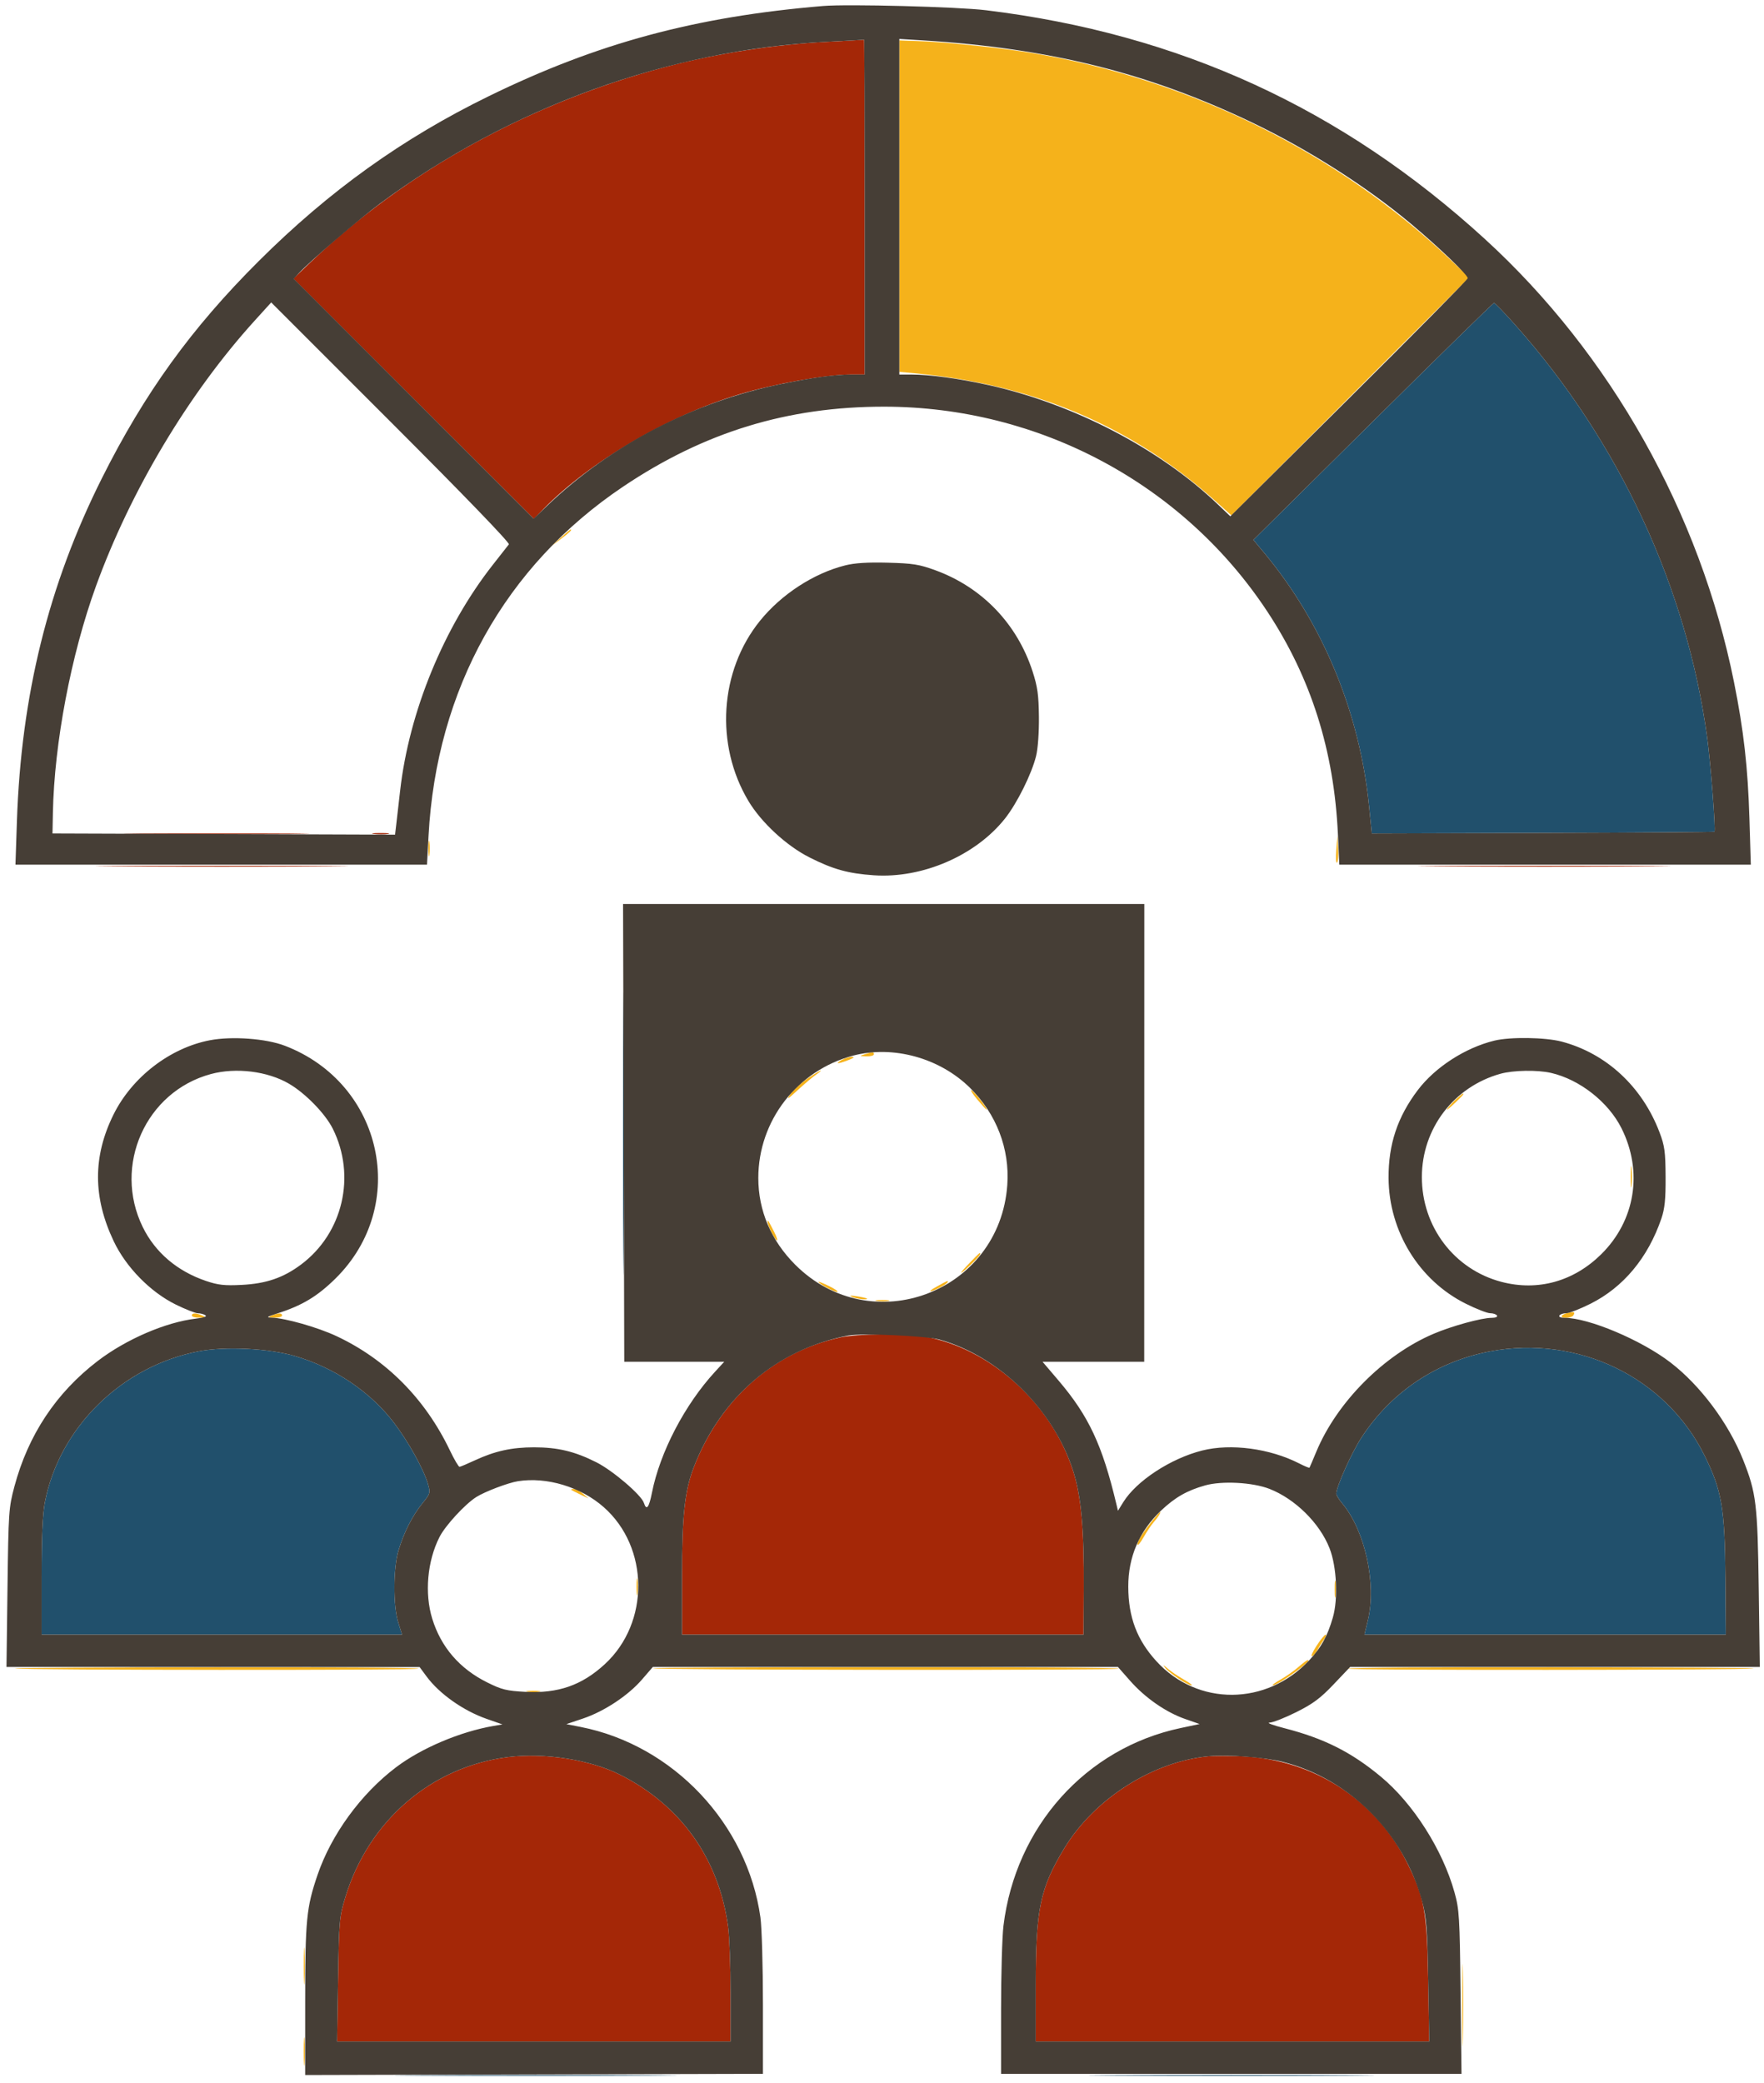 <svg xmlns="http://www.w3.org/2000/svg" width="763" height="901" viewBox="0 0 763 901" version="1.1"><path d="M 593.822 182.301 L 542.145 233.500 547.119 239.500 C 572.233 269.794, 588.137 308.330, 592.169 348.657 L 593.354 360.500 667.331 360.263 C 708.018 360.133, 741.431 359.902, 741.582 359.751 C 742.171 359.163, 739.907 329.898, 738.435 319.072 C 729.594 254.033, 700.239 190.893, 655.458 140.596 C 650.759 135.318, 646.596 131.023, 646.207 131.051 C 645.818 131.080, 622.245 154.142, 593.822 182.301 M 269.481 490.500 C 269.481 544.950, 269.602 567.078, 269.750 539.674 C 269.898 512.270, 269.898 467.720, 269.750 440.674 C 269.602 413.628, 269.481 436.050, 269.481 490.500 M 86.060 584.456 C 52.774 590.797, 25.601 617.449, 19.404 649.838 C 18.433 654.915, 18 664.851, 18 682.088 L 18 707 95.946 707 L 173.892 707 172.262 701.750 C 169.988 694.428, 170.054 678.329, 172.389 670.543 C 174.727 662.749, 178.397 655.534, 182.752 650.168 C 186.170 645.957, 186.234 645.721, 185.049 641.668 C 183.218 635.400, 176.526 623.387, 170.374 615.322 C 160.165 601.939, 144.609 591.480, 127.500 586.496 C 116.182 583.199, 97.490 582.279, 86.060 584.456 M 644.500 584.503 C 621.490 588.851, 601.756 602.057, 588.946 621.680 C 584.636 628.282, 578 643.071, 578 646.073 C 578 646.699, 579.150 648.578, 580.555 650.248 C 590.406 661.955, 595.472 684.956, 591.679 700.750 L 590.177 707 668.339 707 L 746.500 707.001 746.308 682.750 C 746.066 652.240, 744.786 644.712, 737.254 629.500 C 720.513 595.686, 682.614 577.301, 644.500 584.503 M 182.326 897.750 C 209.730 897.898, 254.280 897.898, 281.326 897.750 C 308.372 897.602, 285.950 897.481, 231.500 897.481 C 177.050 897.481, 154.922 897.602, 182.326 897.750 M 482.826 897.750 C 510.506 897.898, 555.506 897.898, 582.826 897.750 C 610.147 897.602, 587.500 897.481, 532.500 897.481 C 477.500 897.481, 455.147 897.602, 482.826 897.750" stroke="none" fill="#21506c" fill-rule="evenodd"/><path d="M 389 89.163 L 389 160.841 395.750 161.470 C 446.862 166.233, 489.517 184.328, 525.456 216.493 L 532.611 222.897 584.046 171.454 L 635.481 120.011 627.491 112.435 C 578.674 66.147, 515.354 34.724, 447.500 23.112 C 433.869 20.779, 409.495 18.187, 397.250 17.768 L 389 17.485 389 89.163 M 242.500 232.610 L 238.500 236.189 242.750 233.011 C 246.408 230.275, 247.727 228.957, 246.750 229.015 C 246.613 229.023, 244.700 230.641, 242.500 232.610 M 185.300 367 C 185.300 370.025, 185.487 371.262, 185.716 369.750 C 185.945 368.238, 185.945 365.762, 185.716 364.250 C 185.487 362.738, 185.300 363.975, 185.300 367 M 577.986 367.704 C 577.719 371.116, 577.863 373.543, 578.307 373.097 C 578.751 372.651, 578.970 369.859, 578.793 366.893 L 578.472 361.500 577.986 367.704 M 374 456 C 371.631 456.759, 371.671 456.806, 374.750 456.900 C 376.538 456.955, 378 456.550, 378 456 C 378 454.870, 377.529 454.870, 374 456 M 364 458.500 C 360.883 460.282, 362.373 460.282, 367 458.500 C 369.292 457.617, 369.810 457.138, 368.500 457.112 C 367.400 457.089, 365.375 457.714, 364 458.500 M 349.331 466.463 C 346.503 468.368, 343.161 471.405, 341.905 473.213 C 340.012 475.936, 340.554 475.640, 345.060 471.491 C 348.052 468.736, 351.625 465.723, 353 464.794 C 354.375 463.865, 355.269 463.081, 354.987 463.052 C 354.704 463.024, 352.159 464.558, 349.331 466.463 M 422.677 475.518 C 424.738 477.983, 426.582 480, 426.777 480 C 427.588 480, 421.392 472.020, 420.215 471.550 C 419.509 471.267, 420.617 473.053, 422.677 475.518 M 629.999 475.251 C 628.623 476.488, 626.844 478.400, 626.046 479.500 C 625.248 480.600, 626.486 479.721, 628.797 477.547 C 632.638 473.935, 633.453 472.998, 632.750 473.001 C 632.612 473.002, 631.374 474.014, 629.999 475.251 M 705.336 509 C 705.336 513.125, 705.513 514.813, 705.728 512.750 C 705.944 510.688, 705.944 507.313, 705.728 505.250 C 705.513 503.188, 705.336 504.875, 705.336 509 M 332 528.365 C 332 529.892, 334.863 535.797, 335.920 536.450 C 336.538 536.832, 336.055 535.200, 334.848 532.822 C 332.378 527.960, 332 527.368, 332 528.365 M 418.462 547.219 C 413.593 552.340, 415.688 551.188, 421.197 545.716 C 423.716 543.213, 424.537 542, 423.712 542 C 423.554 542, 421.192 544.349, 418.462 547.219 M 354 554.414 C 354 555.198, 361.283 559.072, 362.189 558.770 C 362.703 558.599, 361.071 557.461, 358.562 556.242 C 356.053 555.023, 354 554.201, 354 554.414 M 405 556.576 C 402.525 557.943, 401.625 558.758, 403 558.387 C 405.471 557.720, 410 555.130, 410 554.385 C 410 553.824, 409.916 553.861, 405 556.576 M 368.500 560.953 C 370.420 561.823, 375.776 562.390, 374.917 561.633 C 374.688 561.431, 372.700 560.991, 370.500 560.656 C 367.712 560.232, 367.106 560.322, 368.500 560.953 M 379.264 562.718 C 380.784 562.947, 383.034 562.941, 384.264 562.704 C 385.494 562.467, 384.250 562.279, 381.500 562.286 C 378.750 562.294, 377.744 562.488, 379.264 562.718 M 678.500 567.781 C 675.196 568.463, 674.324 570, 677.241 570 C 678.694 570, 680.179 569.520, 680.541 568.933 C 681.402 567.540, 680.937 567.278, 678.500 567.781 M 83 569 C 83 569.550, 84.463 569.968, 86.250 569.930 C 88.974 569.871, 89.176 569.720, 87.500 569 C 84.737 567.813, 83 567.813, 83 569 M 117.500 569 C 115.824 569.720, 116.026 569.871, 118.750 569.930 C 120.537 569.968, 122 569.550, 122 569 C 122 567.813, 120.263 567.813, 117.500 569 M 247.083 644.373 C 247.313 644.578, 249.075 645.500, 251 646.422 L 254.500 648.099 252.139 646.049 C 250.841 644.922, 249.078 644, 248.223 644 C 247.367 644, 246.854 644.168, 247.083 644.373 M 499.245 656.750 C 494.471 662.628, 492 666.453, 492.012 667.944 C 492.019 668.800, 493.177 667.475, 494.586 665 C 495.996 662.525, 497.948 659.600, 498.926 658.500 C 500.814 656.375, 502.330 654, 501.798 654 C 501.622 654, 500.473 655.237, 499.245 656.750 M 275.310 686.500 C 275.315 689.800, 275.502 691.029, 275.725 689.232 C 275.947 687.435, 275.943 684.735, 275.715 683.232 C 275.486 681.729, 275.304 683.200, 275.310 686.500 M 577.310 687.500 C 577.315 690.800, 577.502 692.029, 577.725 690.232 C 577.947 688.435, 577.943 685.735, 577.715 684.232 C 577.486 682.729, 577.304 684.200, 577.310 687.500 M 569.380 711.977 C 567.664 714.650, 566.815 716.624, 567.494 716.364 C 568.173 716.103, 569.233 714.902, 569.849 713.695 C 570.465 712.488, 571.706 710.487, 572.607 709.250 C 573.507 708.013, 573.852 707.026, 573.372 707.058 C 572.892 707.090, 571.096 709.304, 569.380 711.977 M 561.682 720.974 C 559.819 722.610, 556.316 725.080, 553.897 726.462 C 551.479 727.845, 549.950 728.962, 550.500 728.946 C 552.957 728.873, 568.070 718, 565.715 718 C 565.360 718, 563.545 719.338, 561.682 720.974 M 504.030 721.421 C 505.701 723.604, 513.850 729.006, 515.446 728.988 C 516.026 728.981, 514.475 727.823, 512 726.414 C 509.525 725.004, 506.389 722.872, 505.030 721.676 C 503.074 719.952, 502.866 719.899, 504.030 721.421 M 6.500 721.655 C 10.381 722.396, 181 722.490, 181 721.750 C 181 721.337, 141.287 721.061, 92.750 721.136 C 44.213 721.211, 5.400 721.444, 6.500 721.655 M 282.513 721.583 C 284.344 722.352, 484 722.518, 484 721.750 C 484 721.337, 438.438 721.036, 382.750 721.079 C 327.063 721.122, 281.956 721.349, 282.513 721.583 M 583 721.750 C 583 722.490, 754.626 722.398, 758.500 721.656 C 759.600 721.445, 720.563 721.211, 671.750 721.136 C 622.938 721.061, 583 721.337, 583 721.750 M 228.264 731.718 C 229.784 731.947, 232.034 731.941, 233.264 731.704 C 234.494 731.467, 233.250 731.279, 230.500 731.286 C 227.750 731.294, 226.744 731.488, 228.264 731.718 M 131.389 850.500 C 131.390 857.650, 131.550 860.444, 131.742 856.708 C 131.935 852.973, 131.934 847.123, 131.739 843.708 C 131.545 840.294, 131.387 843.350, 131.389 850.500 M 632.441 867.500 C 632.442 883.450, 632.580 889.835, 632.748 881.689 C 632.916 873.543, 632.916 860.493, 632.747 852.689 C 632.579 844.885, 632.441 851.550, 632.441 867.500 M 131.365 887.500 C 131.368 893, 131.536 895.122, 131.738 892.216 C 131.941 889.311, 131.939 884.811, 131.734 882.216 C 131.528 879.622, 131.363 882, 131.365 887.500" stroke="none" fill="#f5b21b" fill-rule="evenodd"/><path d="M 357.887 18.078 C 334.784 19.227, 309.746 23.126, 287.500 29.039 C 229.209 44.535, 176.024 73.816, 134.488 113.280 L 126.890 120.500 178.902 172.453 L 230.914 224.406 235.053 220.183 C 255.329 199.499, 289.103 179.748, 320.020 170.494 C 335.158 165.963, 357.517 162, 367.942 162 L 374 162 374 89.500 C 374 49.625, 373.887 17.068, 373.750 17.151 C 373.613 17.234, 366.474 17.651, 357.887 18.078 M 61.323 360.750 C 79.375 360.902, 108.625 360.902, 126.323 360.749 C 144.020 360.596, 129.250 360.471, 93.500 360.472 C 57.750 360.472, 43.270 360.597, 61.323 360.750 M 161.768 360.725 C 163.565 360.947, 166.265 360.943, 167.768 360.715 C 169.271 360.486, 167.800 360.304, 164.500 360.310 C 161.200 360.315, 159.971 360.502, 161.768 360.725 M 51.750 374.750 C 76.088 374.899, 115.913 374.899, 140.250 374.750 C 164.588 374.601, 144.675 374.479, 96 374.479 C 47.325 374.479, 27.413 374.601, 51.750 374.750 M 623.750 374.750 C 648.088 374.899, 687.913 374.899, 712.250 374.750 C 736.588 374.601, 716.675 374.479, 668 374.479 C 619.325 374.479, 599.413 374.601, 623.750 374.750 M 363.421 578.482 C 334.482 584.779, 311.324 605.350, 300.026 634.793 C 296.144 644.912, 295 655.683, 295 682.131 L 295 707 381.834 707 L 468.669 707 468.780 687.750 C 468.933 661.162, 467.670 647.084, 464.149 636.134 C 454.738 606.871, 428.221 583.014, 399.566 578.032 C 391.432 576.617, 370.810 576.874, 363.421 578.482 M 219.679 759.993 C 186.554 764.148, 159.432 787.513, 149.386 820.549 C 146.778 829.123, 146.646 830.627, 146.236 856.250 L 145.808 883 230.904 883 L 316 883 316 862.072 C 316 850.562, 315.523 837.625, 314.939 833.322 C 310.963 804.010, 294.556 780.903, 268.307 767.647 C 255.401 761.129, 235.542 758.003, 219.679 759.993 M 523 759.620 C 498.809 761.743, 473.292 777.984, 460.272 799.546 C 449.873 816.767, 448 825.758, 448 858.458 L 448 883 533.108 883 L 618.215 883 617.750 856.750 C 617.214 826.494, 616.208 820.897, 608.534 805.500 C 595.017 778.378, 568.050 761.030, 537.276 759.660 C 531.899 759.421, 525.475 759.402, 523 759.620" stroke="none" fill="#a42707" fill-rule="evenodd"/><path d="M 356 2.592 C 300.741 7.220, 258.494 18.614, 211.500 41.564 C 174.179 59.790, 142.332 82.615, 111.895 112.950 C 82.787 141.962, 62.516 170.031, 44.063 206.878 C 20.959 253.012, 9.137 300.744, 7.314 355.250 L 6.687 374 95.691 374 L 184.695 374 185.363 361.510 C 188.749 298.175, 218.500 244.776, 269.500 210.496 C 304.609 186.897, 340.653 175.860, 382.497 175.895 C 449.490 175.951, 511.844 209.337, 548.258 264.648 C 567.078 293.235, 577.023 324.635, 578.695 360.750 L 579.308 374 668.305 374 L 757.301 374 756.703 354.250 C 756.025 331.841, 754.232 315.951, 750.019 295 C 735.309 221.858, 696.652 153.100, 642.307 103.417 C 580.466 46.881, 510.172 14.638, 426.500 4.428 C 414.257 2.934, 366.700 1.695, 356 2.592 M 357.824 18.081 C 289.456 21.477, 220.499 46.426, 164.300 88.100 C 155.366 94.725, 133.768 113.255, 129.279 118.146 L 127.059 120.566 178.950 172.450 L 230.841 224.334 236.671 218.752 C 264.066 192.521, 299.912 173.853, 337.747 166.112 C 351.632 163.271, 360.967 162, 367.942 162 L 374 162 374 89.500 C 374 49.625, 373.887 17.068, 373.750 17.151 C 373.613 17.234, 366.446 17.652, 357.824 18.081 M 389 89.420 L 389 162 394.276 162 C 402.150 162, 415.108 163.780, 427.788 166.604 C 464.446 174.767, 501.499 194.050, 526.649 218.054 L 532.163 223.316 583.421 172.408 C 611.613 144.409, 634.751 120.984, 634.839 120.354 C 635.020 119.063, 622.557 107.088, 610.500 96.967 C 591.172 80.744, 565.985 64.677, 541.500 52.952 C 496.805 31.550, 453.874 20.843, 399.250 17.472 L 389 16.840 389 89.420 M 110.190 138.656 C 81.673 170.092, 56.496 212.201, 41.502 253.539 C 30.731 283.236, 23.478 321.390, 22.881 351.500 L 22.703 360.500 96.789 360.756 L 170.876 361.013 171.379 356.756 C 171.655 354.415, 172.417 347.775, 173.071 342 C 176.940 307.854, 191.988 271.216, 213.239 244.202 C 216.572 239.966, 219.661 236.028, 220.104 235.452 C 220.598 234.809, 200.850 214.345, 169.108 182.608 L 117.306 130.813 110.190 138.656 M 593.822 182.301 L 542.145 233.500 547.119 239.500 C 572.233 269.794, 588.137 308.330, 592.169 348.657 L 593.354 360.500 667.331 360.263 C 708.018 360.133, 741.431 359.902, 741.582 359.751 C 742.171 359.163, 739.907 329.898, 738.435 319.072 C 729.594 254.033, 700.239 190.893, 655.458 140.596 C 650.759 135.318, 646.596 131.023, 646.207 131.051 C 645.818 131.080, 622.245 154.142, 593.822 182.301 M 365.566 244.545 C 351.952 247.968, 337.990 257.054, 328.718 268.524 C 311.228 290.162, 309.186 322.183, 323.747 346.490 C 329.310 355.777, 340.204 365.841, 350.108 370.842 C 360.343 376.010, 366.892 377.828, 378 378.585 C 398.949 380.013, 421.980 370.055, 434.668 354.083 C 439.894 347.504, 446.242 334.751, 448.148 327 C 448.940 323.779, 449.447 316.735, 449.373 310 C 449.269 300.585, 448.775 297.046, 446.652 290.479 C 439.969 269.816, 424.788 254.012, 404.536 246.634 C 397.574 244.098, 394.830 243.663, 384 243.380 C 375.267 243.152, 369.712 243.503, 365.566 244.545 M 269.760 490 L 270.019 589 291.637 589 L 313.255 589 309.341 593.250 C 296.188 607.532, 285.427 628.175, 281.967 645.763 C 280.714 652.130, 279.613 653.508, 278.523 650.073 C 277.431 646.631, 265.077 636.064, 257.949 632.474 C 248.591 627.762, 241.258 626, 231 626 C 221.366 626, 214.061 627.609, 205.389 631.640 C 202.150 633.145, 199.169 634.405, 198.764 634.439 C 198.358 634.472, 196.473 631.257, 194.574 627.294 C 183.863 604.945, 166.995 587.960, 145.512 577.893 C 137.427 574.104, 123.398 570.109, 117.500 569.916 C 115.005 569.834, 115.426 569.524, 120 568.075 C 130.634 564.704, 137.288 560.709, 145.104 553 C 177.173 521.370, 165.685 468.566, 123.197 452.308 C 115.035 449.185, 100.293 448.107, 90.765 449.937 C 73.516 453.250, 57.109 465.900, 49.105 482.058 C 40.124 500.188, 40.159 517.902, 49.215 536.923 C 54.572 548.176, 65.075 558.872, 76.075 564.278 C 80.241 566.325, 84.516 568.007, 85.575 568.015 C 86.634 568.024, 88.095 568.408, 88.822 568.869 C 89.673 569.409, 88.202 569.936, 84.697 570.348 C 71.681 571.878, 54.528 579.276, 42.283 588.641 C 24.282 602.410, 12.200 620.617, 6.222 642.989 C 3.789 652.094, 3.662 653.960, 3.242 686.750 L 2.804 721 92.152 721.024 L 181.500 721.047 184.500 725.105 C 190.079 732.652, 200.405 739.937, 210.545 743.480 L 217.323 745.849 213.412 746.523 C 198.981 749.011, 182.200 756.136, 171.276 764.414 C 156.097 775.916, 143.293 793.486, 137.327 811 C 132.539 825.058, 132.016 830.415, 132.007 865.500 L 132 897.500 231 897.240 L 330 896.981 330 867.063 C 330 850.608, 329.513 833.643, 328.918 829.364 C 323.284 788.861, 291.175 754.824, 251.175 746.955 L 244.970 745.734 252.205 743.297 C 261.369 740.211, 271.702 733.370, 277.711 726.410 L 282.381 721 382.968 721 L 483.555 721 488.843 727.007 C 495.320 734.366, 504.303 740.600, 512.612 743.504 L 518.865 745.688 510.682 747.420 C 469.685 756.098, 439.286 790.029, 434.036 832.974 C 433.466 837.634, 433 853.947, 433 869.224 L 433 897 532.578 897 L 632.157 897 631.757 861.750 C 631.386 829.071, 631.195 825.916, 629.131 818.500 C 624.006 800.085, 611.289 780.101, 597.293 768.469 C 584.454 757.799, 572.718 751.903, 555.500 747.473 C 550.550 746.200, 547.692 745.122, 549.148 745.079 C 550.605 745.036, 555.829 742.981, 560.758 740.514 C 567.953 736.912, 571.126 734.547, 576.857 728.514 L 583.994 721 672.587 721 L 761.181 721 760.724 687.250 C 760.227 650.527, 759.644 645.707, 753.971 631.427 C 747.671 615.567, 735.477 599.233, 722.500 589.272 C 709.874 579.581, 687.147 570, 676.781 570 C 675.103 570, 674.142 569.579, 674.500 569 C 674.840 568.450, 676.164 568, 677.443 568 C 678.722 568, 683.445 566.160, 687.939 563.910 C 702.209 556.768, 712.846 543.974, 718.627 527 C 720.084 522.721, 720.485 518.725, 720.434 509 C 720.376 498.115, 720.037 495.629, 717.811 489.758 C 710.322 470.011, 694.775 455.603, 675.465 450.515 C 668.372 448.646, 653.211 448.429, 646.373 450.100 C 633.775 453.177, 620.762 461.581, 613.258 471.487 C 604.481 483.072, 600.518 494.988, 600.608 509.517 C 600.750 532.539, 613.757 553.748, 633.922 563.841 C 638.492 566.129, 643.278 568, 644.557 568 C 645.836 568, 647.160 568.450, 647.500 569 C 647.858 569.579, 646.897 570, 645.219 570 C 640.820 570, 628.069 573.499, 620.086 576.896 C 598.561 586.055, 578.239 606.504, 569.326 627.972 C 567.835 631.563, 566.521 634.644, 566.405 634.820 C 566.289 634.996, 564.259 634.153, 561.895 632.946 C 549.248 626.494, 532.410 624.259, 520 627.384 C 506.385 630.812, 491.546 640.527, 485.852 649.740 L 483.560 653.448 482.852 650.474 C 476.794 625.018, 470.895 612.424, 457.867 597.125 L 450.949 589 472.935 589 L 494.922 589 494.943 490 L 494.963 391 382.232 391 L 269.500 391 269.760 490 M 369 456.583 C 344.871 462.949, 328 484.723, 328 509.500 C 328 523.623, 333.507 536.560, 343.973 547.027 C 376.901 579.954, 432.411 559.069, 435.696 512.516 C 436.799 496.891, 430.995 481.789, 419.548 470.500 C 406.432 457.565, 386.294 452.020, 369 456.583 M 91.230 464.550 C 63.015 472.147, 48.744 504.180, 61.746 530.733 C 67.121 541.711, 76.660 549.836, 89.113 554.045 C 94.366 555.820, 97.099 556.124, 104.500 555.753 C 115.146 555.221, 122.545 552.684, 130.240 546.931 C 148.348 533.393, 154.129 508.585, 143.932 488.179 C 140.688 481.689, 132.127 472.894, 125 468.732 C 115.722 463.314, 102.093 461.626, 91.230 464.550 M 649 464.433 C 628.824 470.056, 615.050 488.134, 615.012 509.040 C 614.973 530.606, 629.052 549.132, 649.535 554.467 C 665.213 558.551, 680.676 554.253, 692.585 542.504 C 707.319 527.965, 710.740 506.743, 701.369 488.012 C 695.693 476.665, 683.290 466.920, 670.885 464.060 C 665.025 462.709, 654.546 462.887, 649 464.433 M 367 577.636 C 336.006 583.552, 311.742 604.259, 300.026 634.793 C 296.144 644.912, 295 655.683, 295 682.131 L 295 707 381.834 707 L 468.669 707 468.780 687.750 C 468.933 661.162, 467.670 647.084, 464.149 636.134 C 455.618 609.605, 432.171 586.599, 406.313 579.386 C 400.595 577.791, 372.695 576.549, 367 577.636 M 86.060 584.456 C 52.774 590.797, 25.601 617.449, 19.404 649.838 C 18.433 654.915, 18 664.851, 18 682.088 L 18 707 95.946 707 L 173.892 707 172.262 701.750 C 169.988 694.428, 170.054 678.329, 172.389 670.543 C 174.727 662.749, 178.397 655.534, 182.752 650.168 C 186.170 645.957, 186.234 645.721, 185.049 641.668 C 183.218 635.400, 176.526 623.387, 170.374 615.322 C 160.165 601.939, 144.609 591.480, 127.500 586.496 C 116.182 583.199, 97.490 582.279, 86.060 584.456 M 644.500 584.503 C 621.490 588.851, 601.756 602.057, 588.946 621.680 C 584.636 628.282, 578 643.071, 578 646.073 C 578 646.699, 579.150 648.578, 580.555 650.248 C 590.406 661.955, 595.472 684.956, 591.679 700.750 L 590.177 707 668.339 707 L 746.500 707.001 746.308 682.750 C 746.066 652.240, 744.786 644.712, 737.254 629.500 C 720.513 595.686, 682.614 577.301, 644.500 584.503 M 224 640.670 C 219.756 641.345, 209.684 645.174, 206.002 647.513 C 201.119 650.614, 192.633 659.839, 190.106 664.793 C 184.819 675.156, 183.573 689.173, 186.964 700.145 C 190.767 712.450, 198.788 721.748, 210.721 727.684 C 217.039 730.826, 219.111 731.337, 227.281 731.764 C 241.465 732.506, 251.689 728.937, 261.632 719.772 C 281.093 701.833, 280.855 669.272, 261.136 651.880 C 251.208 643.125, 236.496 638.683, 224 640.670 M 521.251 642.481 C 513.442 644.679, 508.266 647.635, 502.227 653.346 C 492.763 662.297, 487.980 673.408, 488.024 686.339 C 488.069 699.496, 491.788 709.324, 500.205 718.534 C 518.043 738.052, 547.830 737.857, 566.309 718.101 C 571.511 712.539, 574.132 707.793, 576.502 699.641 C 578.853 691.553, 578.191 677.581, 575.080 669.656 C 570.818 658.799, 560.200 648.309, 549.081 643.971 C 541.821 641.138, 528.545 640.428, 521.251 642.481 M 219.679 759.993 C 186.554 764.148, 159.432 787.513, 149.386 820.549 C 146.778 829.123, 146.646 830.627, 146.236 856.250 L 145.808 883 230.904 883 L 316 883 316 862.072 C 316 850.562, 315.523 837.625, 314.939 833.322 C 310.963 804.010, 294.556 780.903, 268.307 767.647 C 255.401 761.129, 235.542 758.003, 219.679 759.993 M 523 759.620 C 498.809 761.743, 473.292 777.984, 460.272 799.546 C 449.873 816.767, 448 825.758, 448 858.458 L 448 883 533.108 883 L 618.215 883 617.750 856.750 C 617.347 833.971, 617.001 829.442, 615.133 822.500 C 607.158 792.866, 583.650 769.319, 554.776 762.042 C 546.998 760.081, 531.339 758.888, 523 759.620" stroke="none" fill="#463E36" fill-rule="evenodd"/></svg>
